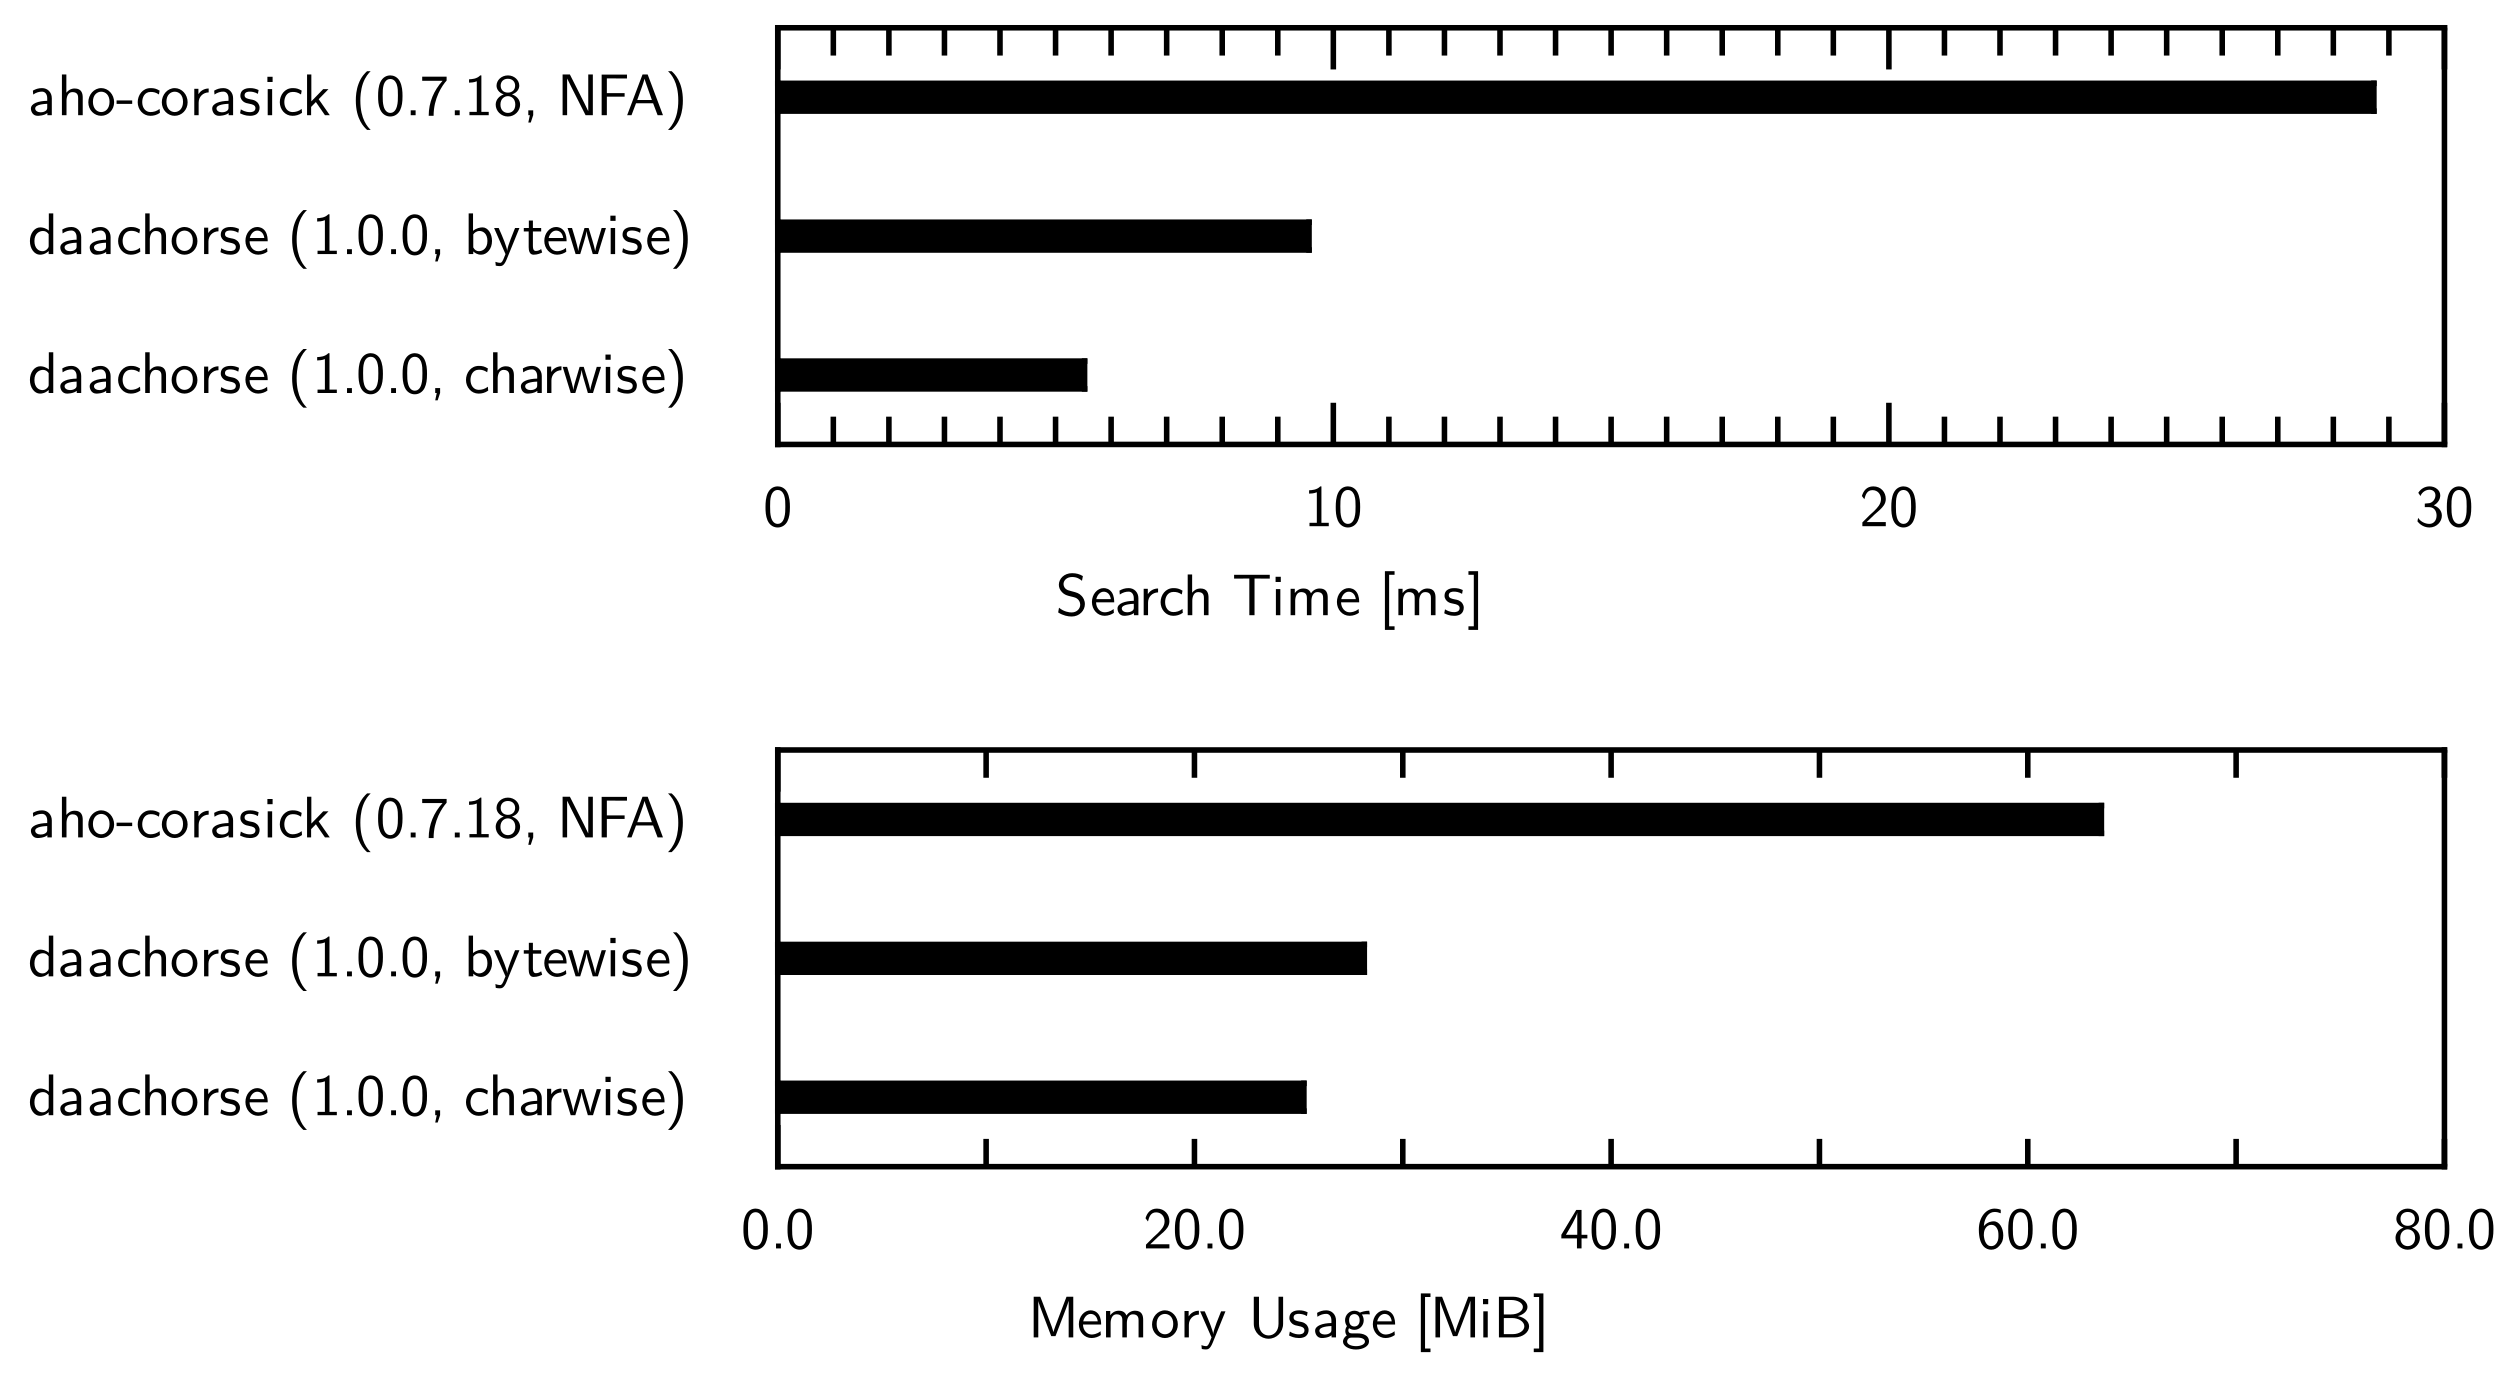 <?xml version="1.0" encoding="UTF-8"?>
<svg xmlns="http://www.w3.org/2000/svg" xmlns:xlink="http://www.w3.org/1999/xlink" width="510.236pt" height="283.465pt" viewBox="0 0 510.236 283.465" version="1.1">
<defs>
<g>
<symbol overflow="visible" id="glyph0-0">
<path style="stroke:none;" d=""/>
</symbol>
<symbol overflow="visible" id="glyph0-1">
<path style="stroke:none;" d="M 5.484 -3.906 C 5.484 -4.859 5.422 -5.969 4.922 -6.938 C 4.438 -7.844 3.609 -8.125 3 -8.125 C 2.281 -8.125 1.453 -7.797 0.953 -6.734 C 0.562 -5.859 0.5 -4.859 0.5 -3.906 C 0.5 -2.953 0.547 -2.078 0.906 -1.203 C 1.391 -0.062 2.297 0.266 2.984 0.266 C 3.859 0.266 4.609 -0.234 5 -1.047 C 5.359 -1.828 5.484 -2.625 5.484 -3.906 Z M 4.547 -4.047 C 4.547 -3.266 4.547 -2.5 4.328 -1.75 C 4.016 -0.656 3.375 -0.469 3 -0.469 C 2.375 -0.469 1.875 -0.922 1.641 -1.781 C 1.453 -2.469 1.438 -3.109 1.438 -4.047 C 1.438 -4.812 1.438 -5.531 1.641 -6.188 C 1.719 -6.406 2.016 -7.391 2.984 -7.391 C 3.922 -7.391 4.234 -6.484 4.312 -6.266 C 4.547 -5.594 4.547 -4.797 4.547 -4.047 Z M 4.547 -4.047 "/>
</symbol>
<symbol overflow="visible" id="glyph0-2">
<path style="stroke:none;" d="M 5.078 0 L 5.078 -0.688 L 3.578 -0.688 L 3.578 -8.125 L 3.344 -8.125 C 2.641 -7.391 1.641 -7.359 1.062 -7.328 L 1.062 -6.641 C 1.469 -6.656 2.031 -6.672 2.641 -6.922 L 2.641 -0.688 L 1.141 -0.688 L 1.141 0 Z M 5.078 0 "/>
</symbol>
<symbol overflow="visible" id="glyph0-3">
<path style="stroke:none;" d="M 5.375 0 L 5.375 -0.844 L 3.203 -0.844 C 3.062 -0.844 2.906 -0.844 2.766 -0.844 L 1.469 -0.844 C 1.844 -1.172 2.75 -2.078 3.125 -2.422 C 3.359 -2.641 3.969 -3.141 4.188 -3.359 C 4.734 -3.891 5.375 -4.531 5.375 -5.547 C 5.375 -6.922 4.406 -8.125 2.828 -8.125 C 1.469 -8.125 0.797 -7.188 0.5 -6.156 C 0.641 -5.953 0.703 -5.891 0.734 -5.844 C 0.75 -5.828 0.875 -5.672 1 -5.5 C 1.234 -6.422 1.562 -7.359 2.656 -7.359 C 3.781 -7.359 4.391 -6.453 4.391 -5.531 C 4.391 -4.5 3.719 -3.828 3.016 -3.109 L 2.078 -2.25 L 0.594 -0.766 L 0.594 0 Z M 5.375 0 "/>
</symbol>
<symbol overflow="visible" id="glyph0-4">
<path style="stroke:none;" d="M 5.484 -2.156 C 5.484 -3.25 4.641 -3.984 3.828 -4.25 C 4.734 -4.734 5.156 -5.547 5.156 -6.297 C 5.156 -7.328 4.156 -8.125 2.969 -8.125 C 2.047 -8.125 1.172 -7.641 0.672 -6.812 L 1.109 -6.156 C 1.453 -7 2.234 -7.438 2.953 -7.438 C 3.578 -7.438 4.172 -7.078 4.172 -6.297 C 4.172 -5.578 3.672 -4.859 2.953 -4.703 C 2.875 -4.688 2.859 -4.688 2 -4.609 L 2 -3.891 L 2.859 -3.891 C 4.141 -3.891 4.406 -2.766 4.406 -2.172 C 4.406 -1.234 3.859 -0.469 2.938 -0.469 C 2.109 -0.469 1.156 -0.891 0.641 -1.703 L 0.5 -0.984 C 1.375 0.141 2.484 0.266 2.953 0.266 C 4.422 0.266 5.484 -0.906 5.484 -2.156 Z M 5.484 -2.156 "/>
</symbol>
<symbol overflow="visible" id="glyph0-5">
<path style="stroke:none;" d="M 2.156 0 L 2.156 -1 L 1.156 -1 L 1.156 0 Z M 2.156 0 "/>
</symbol>
<symbol overflow="visible" id="glyph0-6">
<path style="stroke:none;" d="M 5.641 -2.047 L 5.641 -2.781 L 4.453 -2.781 L 4.453 -7.859 L 3.375 -7.859 L 0.328 -2.781 L 0.328 -2.047 L 3.516 -2.047 L 3.516 0 L 4.453 0 L 4.453 -2.047 Z M 3.578 -2.781 L 1.266 -2.781 C 1.891 -3.812 3.578 -6.656 3.578 -7.328 Z M 3.578 -2.781 "/>
</symbol>
<symbol overflow="visible" id="glyph0-7">
<path style="stroke:none;" d="M 5.484 -2.656 C 5.484 -4.188 4.688 -5.531 3.531 -5.531 C 3.156 -5.531 2.234 -5.438 1.516 -4.547 C 1.672 -6.469 2.609 -7.438 3.719 -7.438 C 4.172 -7.438 4.547 -7.344 4.969 -7.172 L 4.969 -7.891 C 4.359 -8.125 3.875 -8.125 3.703 -8.125 C 2.016 -8.125 0.5 -6.438 0.5 -3.859 C 0.5 -0.469 1.984 0.266 3.016 0.266 C 3.734 0.266 4.25 -0.016 4.703 -0.547 C 5.25 -1.156 5.484 -1.719 5.484 -2.656 Z M 4.5 -2.656 C 4.5 -2.25 4.5 -1.703 4.203 -1.203 C 4 -0.875 3.688 -0.469 3.016 -0.469 C 1.734 -0.469 1.562 -2.234 1.516 -2.625 C 1.516 -2.797 1.516 -2.812 1.531 -2.953 C 1.531 -3.844 2.078 -4.812 3.062 -4.812 C 3.641 -4.812 3.984 -4.5 4.219 -4.062 C 4.469 -3.625 4.5 -3.203 4.5 -2.656 Z M 4.5 -2.656 "/>
</symbol>
<symbol overflow="visible" id="glyph0-8">
<path style="stroke:none;" d="M 5.484 -2.156 C 5.484 -3.25 4.641 -3.984 3.828 -4.25 C 4.906 -4.609 5.312 -5.391 5.312 -6.031 C 5.312 -7.156 4.297 -8.125 3 -8.125 C 1.656 -8.125 0.672 -7.125 0.672 -6.031 C 0.672 -5.391 1.078 -4.609 2.141 -4.25 C 1.281 -3.953 0.5 -3.203 0.5 -2.156 C 0.5 -0.844 1.609 0.266 2.984 0.266 C 4.406 0.266 5.484 -0.891 5.484 -2.156 Z M 4.469 -6.031 C 4.469 -5.172 3.859 -4.609 3 -4.609 C 2.078 -4.609 1.516 -5.203 1.516 -6.031 C 1.516 -6.859 2.094 -7.438 2.984 -7.438 C 3.938 -7.438 4.469 -6.812 4.469 -6.031 Z M 4.5 -2.172 C 4.5 -1 3.766 -0.469 3 -0.469 C 2.172 -0.469 1.469 -1.047 1.469 -2.172 C 1.469 -3.422 2.344 -3.891 2.984 -3.891 C 3.672 -3.891 4.5 -3.406 4.5 -2.172 Z M 4.5 -2.172 "/>
</symbol>
<symbol overflow="visible" id="glyph0-9">
<path style="stroke:none;" d="M 4.906 0 L 4.906 -3.469 C 4.906 -4.688 4.031 -5.531 2.922 -5.531 C 2.141 -5.531 1.609 -5.328 1.047 -5.016 L 1.109 -4.219 C 1.734 -4.656 2.344 -4.812 2.922 -4.812 C 3.484 -4.812 3.969 -4.344 3.969 -3.453 L 3.969 -2.938 C 2.172 -2.906 0.641 -2.406 0.641 -1.359 C 0.641 -0.844 0.969 0.125 2.016 0.125 C 2.188 0.125 3.312 0.109 4 -0.438 L 4 0 Z M 3.969 -1.578 C 3.969 -1.359 3.969 -1.047 3.562 -0.828 C 3.219 -0.609 2.75 -0.594 2.625 -0.594 C 2.047 -0.594 1.516 -0.875 1.516 -1.375 C 1.516 -2.219 3.453 -2.297 3.969 -2.328 Z M 3.969 -1.578 "/>
</symbol>
<symbol overflow="visible" id="glyph0-10">
<path style="stroke:none;" d="M 5.219 0 L 5.219 -3.578 C 5.219 -4.359 5.031 -5.453 3.578 -5.453 C 2.828 -5.453 2.25 -5.078 1.875 -4.594 L 1.875 -8.312 L 0.969 -8.312 L 0.969 0 L 1.906 0 L 1.906 -2.938 C 1.906 -3.734 2.203 -4.719 3.109 -4.719 C 4.266 -4.719 4.281 -3.875 4.281 -3.484 L 4.281 0 Z M 5.219 0 "/>
</symbol>
<symbol overflow="visible" id="glyph0-11">
<path style="stroke:none;" d="M 5.625 -2.641 C 5.625 -4.25 4.422 -5.531 3 -5.531 C 1.516 -5.531 0.359 -4.203 0.359 -2.641 C 0.359 -1.047 1.578 0.125 2.984 0.125 C 4.422 0.125 5.625 -1.078 5.625 -2.641 Z M 4.688 -2.75 C 4.688 -1.344 3.875 -0.641 2.984 -0.641 C 2.156 -0.641 1.297 -1.312 1.297 -2.75 C 1.297 -4.203 2.203 -4.797 2.984 -4.797 C 3.828 -4.797 4.688 -4.172 4.688 -2.75 Z M 4.688 -2.75 "/>
</symbol>
<symbol overflow="visible" id="glyph0-12">
<path style="stroke:none;" d="M 3.312 -2.312 L 3.312 -3.016 L 0.125 -3.016 L 0.125 -2.312 Z M 3.312 -2.312 "/>
</symbol>
<symbol overflow="visible" id="glyph0-13">
<path style="stroke:none;" d="M 4.969 -0.484 L 4.906 -1.281 C 4.297 -0.797 3.641 -0.641 3.031 -0.641 C 2.031 -0.641 1.359 -1.5 1.359 -2.672 C 1.359 -3.609 1.812 -4.75 3.078 -4.75 C 3.703 -4.75 4.109 -4.656 4.766 -4.234 L 4.906 -5.016 C 4.203 -5.422 3.797 -5.531 3.062 -5.531 C 1.406 -5.531 0.438 -4.078 0.438 -2.656 C 0.438 -1.172 1.516 0.125 3.016 0.125 C 3.672 0.125 4.328 -0.031 4.969 -0.484 Z M 4.969 -0.484 "/>
</symbol>
<symbol overflow="visible" id="glyph0-14">
<path style="stroke:none;" d="M 3.922 -4.656 L 3.922 -5.453 C 2.859 -5.438 2.188 -4.859 1.828 -4.297 L 1.828 -5.391 L 0.984 -5.391 L 0.984 0 L 1.875 0 L 1.875 -2.562 C 1.875 -3.766 2.75 -4.625 3.922 -4.656 Z M 3.922 -4.656 "/>
</symbol>
<symbol overflow="visible" id="glyph0-15">
<path style="stroke:none;" d="M 4.312 -1.531 C 4.312 -2.188 3.875 -2.594 3.844 -2.641 C 3.375 -3.062 3.062 -3.125 2.453 -3.234 C 1.797 -3.375 1.25 -3.484 1.25 -4.078 C 1.25 -4.812 2.109 -4.812 2.266 -4.812 C 2.656 -4.812 3.281 -4.766 3.969 -4.359 L 4.109 -5.141 C 3.484 -5.422 3 -5.531 2.391 -5.531 C 2.078 -5.531 0.391 -5.531 0.391 -3.953 C 0.391 -3.375 0.75 -2.984 1.047 -2.75 C 1.422 -2.5 1.672 -2.438 2.344 -2.312 C 2.766 -2.234 3.469 -2.078 3.469 -1.453 C 3.469 -0.625 2.516 -0.625 2.344 -0.625 C 1.359 -0.625 0.688 -1.062 0.484 -1.203 L 0.328 -0.391 C 0.719 -0.203 1.375 0.125 2.344 0.125 C 2.562 0.125 3.219 0.125 3.734 -0.25 C 4.109 -0.547 4.312 -1.016 4.312 -1.531 Z M 4.312 -1.531 "/>
</symbol>
<symbol overflow="visible" id="glyph0-16">
<path style="stroke:none;" d="M 1.875 0 L 1.875 -5.328 L 0.969 -5.328 L 0.969 0 Z M 1.969 -6.781 L 1.969 -7.844 L 0.906 -7.844 L 0.906 -6.781 Z M 1.969 -6.781 "/>
</symbol>
<symbol overflow="visible" id="glyph0-17">
<path style="stroke:none;" d="M 5.641 0 L 3.375 -3.266 L 5.375 -5.328 L 4.297 -5.328 L 1.875 -2.828 L 1.875 -8.312 L 1 -8.312 L 1 0 L 1.828 0 L 1.828 -1.688 L 2.797 -2.688 L 4.656 0 Z M 5.641 0 "/>
</symbol>
<symbol overflow="visible" id="glyph0-18">
<path style="stroke:none;" d=""/>
</symbol>
<symbol overflow="visible" id="glyph0-19">
<path style="stroke:none;" d="M 3.984 3 C 3.406 2.422 1.875 0.875 1.875 -3 C 1.875 -3.672 1.922 -5.062 2.406 -6.484 C 2.906 -7.875 3.578 -8.594 3.984 -8.984 L 3.25 -8.984 C 2.859 -8.625 2.062 -7.891 1.516 -6.422 C 1.031 -5.141 0.953 -3.875 0.953 -3 C 0.953 0.875 2.672 2.469 3.25 3 Z M 3.984 3 "/>
</symbol>
<symbol overflow="visible" id="glyph0-20">
<path style="stroke:none;" d="M 5.484 -7.078 L 5.484 -7.859 L 0.5 -7.859 L 0.5 -7.016 L 2.781 -7.016 C 2.922 -7.016 3.062 -7.016 3.219 -7.016 L 4.656 -7.016 C 2.891 -5.062 1.828 -2.672 1.828 0.125 L 2.828 0.125 C 2.828 -3.469 4.547 -6.031 5.484 -7.078 Z M 5.484 -7.078 "/>
</symbol>
<symbol overflow="visible" id="glyph0-21">
<path style="stroke:none;" d="M 2.156 -0.016 L 2.156 -1 L 1.156 -1 L 1.156 0 L 1.469 0 L 1.156 1.5 L 1.656 1.5 Z M 2.156 -0.016 "/>
</symbol>
<symbol overflow="visible" id="glyph0-22">
<path style="stroke:none;" d="M 7.328 0 L 7.328 -8.312 L 6.391 -8.312 L 6.391 -0.844 L 6.375 -0.844 L 5.578 -2.5 L 2.641 -8.312 L 1.156 -8.312 L 1.156 0 L 2.078 0 L 2.078 -7.469 L 2.094 -7.469 L 2.906 -5.828 L 5.844 0 Z M 7.328 0 "/>
</symbol>
<symbol overflow="visible" id="glyph0-23">
<path style="stroke:none;" d="M 6.297 -7.5 L 6.297 -8.281 L 1.125 -8.281 L 1.125 0 L 2.188 0 L 2.188 -3.781 L 5.812 -3.781 L 5.812 -4.5 L 2.188 -4.5 L 2.188 -7.516 L 3.766 -7.516 C 3.906 -7.516 4.047 -7.5 4.188 -7.5 Z M 6.297 -7.5 "/>
</symbol>
<symbol overflow="visible" id="glyph0-24">
<path style="stroke:none;" d="M 7.641 0 L 4.516 -8.312 L 3.469 -8.312 L 0.328 0 L 1.219 0 L 2.141 -2.438 L 5.625 -2.438 L 6.547 0 Z M 5.375 -3.109 L 2.391 -3.109 C 3.016 -4.828 2.562 -3.578 3.172 -5.281 C 3.422 -5.984 3.797 -7.016 3.891 -7.453 C 3.922 -7.281 4 -6.984 4.281 -6.203 Z M 5.375 -3.109 "/>
</symbol>
<symbol overflow="visible" id="glyph0-25">
<path style="stroke:none;" d="M 3.703 -3 C 3.703 -6.859 1.984 -8.469 1.406 -8.984 L 0.672 -8.984 C 1.25 -8.406 2.766 -6.859 2.766 -3 C 2.766 -2.328 2.734 -0.922 2.234 0.484 C 1.75 1.875 1.062 2.594 0.672 3 L 1.406 3 C 1.781 2.641 2.594 1.906 3.141 0.438 C 3.625 -0.844 3.703 -2.125 3.703 -3 Z M 3.703 -3 "/>
</symbol>
<symbol overflow="visible" id="glyph0-26">
<path style="stroke:none;" d="M 5.203 0 L 5.203 -8.312 L 4.297 -8.312 L 4.297 -4.797 C 3.672 -5.328 3 -5.453 2.547 -5.453 C 1.359 -5.453 0.438 -4.203 0.438 -2.656 C 0.438 -1.094 1.359 0.125 2.5 0.125 C 2.891 0.125 3.594 0.031 4.266 -0.625 L 4.266 0 Z M 4.266 -1.672 C 4.266 -1.5 4.25 -1.281 3.875 -0.938 C 3.594 -0.688 3.297 -0.594 2.984 -0.594 C 2.234 -0.594 1.359 -1.156 1.359 -2.656 C 1.359 -4.234 2.391 -4.719 3.109 -4.719 C 3.641 -4.719 4 -4.453 4.266 -4.062 Z M 4.266 -1.672 "/>
</symbol>
<symbol overflow="visible" id="glyph0-27">
<path style="stroke:none;" d="M 4.969 -2.625 C 4.969 -3.031 4.953 -3.938 4.484 -4.656 C 3.984 -5.391 3.266 -5.531 2.828 -5.531 C 1.5 -5.531 0.422 -4.25 0.422 -2.703 C 0.422 -1.125 1.562 0.125 3.016 0.125 C 3.766 0.125 4.453 -0.156 4.906 -0.484 L 4.844 -1.266 C 4.094 -0.641 3.297 -0.594 3.016 -0.594 C 2.062 -0.594 1.297 -1.453 1.266 -2.625 Z M 4.281 -3.281 L 1.312 -3.281 C 1.516 -4.188 2.141 -4.797 2.828 -4.797 C 3.453 -4.797 4.125 -4.391 4.281 -3.281 Z M 4.281 -3.281 "/>
</symbol>
<symbol overflow="visible" id="glyph0-28">
<path style="stroke:none;" d="M 5.75 -2.672 C 5.75 -4.156 4.938 -5.453 3.812 -5.453 C 3.344 -5.453 2.594 -5.328 1.875 -4.75 L 1.875 -8.312 L 0.984 -8.312 L 0.984 0 L 1.922 0 L 1.922 -0.547 C 2.203 -0.281 2.719 0.125 3.516 0.125 C 4.719 0.125 5.75 -1.062 5.75 -2.672 Z M 4.812 -2.672 C 4.812 -1.109 3.812 -0.594 3.078 -0.594 C 2.609 -0.594 2.219 -0.812 1.922 -1.359 L 1.922 -4.016 C 2.109 -4.297 2.547 -4.719 3.203 -4.719 C 3.906 -4.719 4.812 -4.203 4.812 -2.672 Z M 4.812 -2.672 "/>
</symbol>
<symbol overflow="visible" id="glyph0-29">
<path style="stroke:none;" d="M 5.344 -5.328 L 4.453 -5.328 C 2.891 -1.516 2.859 -0.953 2.859 -0.688 L 2.844 -0.688 C 2.766 -1.484 1.812 -3.719 1.766 -3.828 L 1.109 -5.328 L 0.172 -5.328 L 2.5 0 L 2.062 1.078 C 1.75 1.781 1.547 1.781 1.375 1.781 C 1.188 1.781 0.797 1.719 0.438 1.578 L 0.516 2.359 C 0.781 2.422 1.109 2.453 1.375 2.453 C 1.797 2.453 2.234 2.312 2.734 1.094 Z M 5.344 -5.328 "/>
</symbol>
<symbol overflow="visible" id="glyph0-30">
<path style="stroke:none;" d="M 3.984 -0.328 L 3.781 -1.031 C 3.469 -0.781 3.094 -0.641 2.703 -0.641 C 2.266 -0.641 2.094 -1 2.094 -1.625 L 2.094 -4.625 L 3.781 -4.625 L 3.781 -5.328 L 2.094 -5.328 L 2.094 -6.844 L 1.266 -6.844 L 1.266 -5.328 L 0.234 -5.328 L 0.234 -4.625 L 1.234 -4.625 L 1.234 -1.422 C 1.234 -0.703 1.406 0.125 2.234 0.125 C 3.062 0.125 3.672 -0.172 3.984 -0.328 Z M 3.984 -0.328 "/>
</symbol>
<symbol overflow="visible" id="glyph0-31">
<path style="stroke:none;" d="M 8 -5.328 L 7.125 -5.328 L 6.359 -2.781 C 6.234 -2.344 5.875 -1.156 5.812 -0.641 L 5.797 -0.641 C 5.75 -1.016 5.453 -2.078 5.25 -2.766 L 4.469 -5.328 L 3.625 -5.328 L 2.953 -3.062 C 2.812 -2.656 2.406 -1.266 2.359 -0.656 L 2.344 -0.656 C 2.281 -1.234 1.891 -2.594 1.703 -3.25 L 1.078 -5.328 L 0.172 -5.328 L 1.812 0 L 2.75 0 L 3.5 -2.469 C 3.672 -3.016 4 -4.203 4.031 -4.656 L 4.047 -4.656 C 4.078 -4.312 4.281 -3.484 4.438 -2.969 L 5.312 0 L 6.359 0 Z M 8 -5.328 "/>
</symbol>
<symbol overflow="visible" id="glyph0-32">
<path style="stroke:none;" d="M 5.984 -2.266 C 5.984 -3.047 5.609 -3.625 5.344 -3.906 C 4.781 -4.5 4.391 -4.609 3.281 -4.891 C 2.594 -5.062 2.391 -5.109 2.031 -5.422 C 1.953 -5.484 1.625 -5.844 1.625 -6.359 C 1.625 -7.078 2.266 -7.797 3.375 -7.797 C 4.375 -7.797 4.953 -7.391 5.391 -7.016 L 5.578 -7.984 C 4.906 -8.375 4.25 -8.578 3.375 -8.578 C 1.719 -8.578 0.672 -7.406 0.672 -6.219 C 0.672 -5.703 0.844 -5.203 1.312 -4.703 C 1.828 -4.156 2.344 -4.016 3.062 -3.844 C 4.078 -3.594 4.188 -3.562 4.531 -3.266 C 4.766 -3.062 5.031 -2.656 5.031 -2.141 C 5.031 -1.359 4.375 -0.562 3.281 -0.562 C 2.797 -0.562 1.719 -0.688 0.703 -1.531 L 0.531 -0.562 C 1.578 0.094 2.547 0.266 3.297 0.266 C 4.875 0.266 5.984 -0.953 5.984 -2.266 Z M 5.984 -2.266 "/>
</symbol>
<symbol overflow="visible" id="glyph0-33">
<path style="stroke:none;" d="M 7.719 -7.469 L 7.719 -8.25 L 0.438 -8.25 L 0.438 -7.469 L 2.031 -7.469 C 2.188 -7.469 2.328 -7.484 2.469 -7.484 L 3.547 -7.484 L 3.547 0 L 4.609 0 L 4.609 -7.484 L 5.688 -7.484 C 5.828 -7.484 5.969 -7.469 6.109 -7.469 Z M 7.719 -7.469 "/>
</symbol>
<symbol overflow="visible" id="glyph0-34">
<path style="stroke:none;" d="M 8.547 0 L 8.547 -3.578 C 8.547 -4.375 8.359 -5.453 6.906 -5.453 C 6.188 -5.453 5.562 -5.125 5.125 -4.469 C 4.812 -5.375 3.969 -5.453 3.578 -5.453 C 2.719 -5.453 2.156 -4.969 1.828 -4.531 L 1.828 -5.391 L 0.969 -5.391 L 0.969 0 L 1.906 0 L 1.906 -2.938 C 1.906 -3.75 2.234 -4.719 3.109 -4.719 C 4.234 -4.719 4.297 -3.938 4.297 -3.484 L 4.297 0 L 5.219 0 L 5.219 -2.938 C 5.219 -3.75 5.547 -4.719 6.438 -4.719 C 7.547 -4.719 7.609 -3.938 7.609 -3.484 L 7.609 0 Z M 8.547 0 "/>
</symbol>
<symbol overflow="visible" id="glyph0-35">
<path style="stroke:none;" d="M 3.188 3 L 3.188 2.266 L 2.078 2.266 L 2.078 -8.25 L 3.188 -8.25 L 3.188 -8.984 L 1.219 -8.984 L 1.219 3 Z M 3.188 3 "/>
</symbol>
<symbol overflow="visible" id="glyph0-36">
<path style="stroke:none;" d="M 2.234 3 L 2.234 -8.984 L 0.266 -8.984 L 0.266 -8.25 L 1.359 -8.25 L 1.359 2.266 L 0.266 2.266 L 0.266 3 Z M 2.234 3 "/>
</symbol>
<symbol overflow="visible" id="glyph0-37">
<path style="stroke:none;" d="M 9.281 0 L 9.281 -8.312 L 7.906 -8.312 L 6.359 -4.25 C 5.938 -3.156 5.375 -1.672 5.234 -1.109 L 5.219 -1.109 C 5.172 -1.359 5.016 -1.812 4.844 -2.312 L 2.953 -7.281 L 2.547 -8.312 L 1.203 -8.312 L 1.203 0 L 2.141 0 L 2.141 -7.438 C 2.219 -7.047 2.703 -5.734 3.016 -4.922 L 4.781 -0.266 L 5.656 -0.266 L 7.25 -4.438 L 7.828 -5.953 C 7.953 -6.297 8.266 -7.172 8.328 -7.438 L 8.344 -7.438 L 8.344 0 Z M 9.281 0 "/>
</symbol>
<symbol overflow="visible" id="glyph0-38">
<path style="stroke:none;" d="M 7.109 -2.797 L 7.109 -8.312 L 6.172 -8.312 L 6.172 -2.781 C 6.172 -1.203 5.172 -0.406 4.156 -0.406 C 3.172 -0.406 2.188 -1.156 2.188 -2.781 L 2.188 -8.312 L 1.125 -8.312 L 1.125 -2.797 C 1.125 -1.047 2.531 0.266 4.141 0.266 C 5.75 0.266 7.109 -1.047 7.109 -2.797 Z M 7.109 -2.797 "/>
</symbol>
<symbol overflow="visible" id="glyph0-39">
<path style="stroke:none;" d="M 5.812 -4.703 L 5.688 -5.453 C 4.844 -5.453 4.141 -5.219 3.781 -5.062 C 3.531 -5.266 3.125 -5.453 2.656 -5.453 C 1.625 -5.453 0.75 -4.594 0.75 -3.5 C 0.75 -3.062 0.906 -2.625 1.141 -2.312 C 0.797 -1.828 0.797 -1.359 0.797 -1.297 C 0.797 -0.984 0.906 -0.641 1.109 -0.391 C 0.484 -0.016 0.328 0.547 0.328 0.844 C 0.328 1.75 1.516 2.469 2.984 2.469 C 4.453 2.469 5.641 1.766 5.641 0.844 C 5.641 -0.828 3.641 -0.828 3.172 -0.828 L 2.125 -0.828 C 1.969 -0.828 1.422 -0.828 1.422 -1.469 C 1.422 -1.594 1.469 -1.781 1.562 -1.891 C 1.812 -1.719 2.203 -1.547 2.656 -1.547 C 3.734 -1.547 4.562 -2.438 4.562 -3.5 C 4.562 -4.078 4.297 -4.516 4.172 -4.703 L 4.219 -4.688 C 4.484 -4.688 4.812 -4.734 5.109 -4.734 C 5.328 -4.734 5.812 -4.703 5.812 -4.703 Z M 3.734 -3.5 C 3.734 -2.562 3.156 -2.234 2.656 -2.234 C 2.203 -2.234 1.578 -2.5 1.578 -3.5 C 1.578 -4.5 2.203 -4.766 2.656 -4.766 C 3.156 -4.766 3.734 -4.438 3.734 -3.5 Z M 4.812 0.859 C 4.812 1.391 3.984 1.781 3 1.781 C 2.031 1.781 1.172 1.422 1.172 0.844 C 1.172 0.812 1.172 0.031 2.109 0.031 L 3.188 0.031 C 3.453 0.031 4.812 0.031 4.812 0.859 Z M 4.812 0.859 "/>
</symbol>
<symbol overflow="visible" id="glyph0-40">
<path style="stroke:none;" d="M 7.312 -2.25 C 7.312 -3.297 6.266 -4.141 5 -4.344 C 6.094 -4.625 6.984 -5.328 6.984 -6.234 C 6.984 -7.328 5.703 -8.312 4 -8.312 L 1.156 -8.312 L 1.156 0 L 4.328 0 C 6.047 0 7.312 -1.078 7.312 -2.25 Z M 6.047 -6.219 C 6.047 -5.5 5.203 -4.688 3.547 -4.688 L 2.156 -4.688 L 2.156 -7.641 L 3.672 -7.641 C 5 -7.641 6.047 -7.016 6.047 -6.219 Z M 6.344 -2.266 C 6.344 -1.359 5.281 -0.672 3.984 -0.672 L 2.156 -0.672 L 2.156 -3.953 L 3.891 -3.953 C 5.172 -3.953 6.344 -3.219 6.344 -2.266 Z M 6.344 -2.266 "/>
</symbol>
</g>
</defs>
<g id="surface46257">
<path style="fill:none;stroke-width:1.134;stroke-linecap:square;stroke-linejoin:miter;stroke:rgb(0%,0%,0%);stroke-opacity:1;stroke-miterlimit:10;" d="M 158.738 90.707 L 498.898 90.707 "/>
<path style="fill:none;stroke-width:1.134;stroke-linecap:butt;stroke-linejoin:miter;stroke:rgb(0%,0%,0%);stroke-opacity:1;stroke-miterlimit:10;" d="M 158.738 90.707 L 158.738 82.203 "/>
<path style="fill:none;stroke-width:1.134;stroke-linecap:butt;stroke-linejoin:miter;stroke:rgb(0%,0%,0%);stroke-opacity:1;stroke-miterlimit:10;" d="M 170.078 90.707 L 170.078 85.039 "/>
<path style="fill:none;stroke-width:1.134;stroke-linecap:butt;stroke-linejoin:miter;stroke:rgb(0%,0%,0%);stroke-opacity:1;stroke-miterlimit:10;" d="M 181.418 90.707 L 181.418 85.039 "/>
<path style="fill:none;stroke-width:1.134;stroke-linecap:butt;stroke-linejoin:miter;stroke:rgb(0%,0%,0%);stroke-opacity:1;stroke-miterlimit:10;" d="M 192.758 90.707 L 192.758 85.039 "/>
<path style="fill:none;stroke-width:1.134;stroke-linecap:butt;stroke-linejoin:miter;stroke:rgb(0%,0%,0%);stroke-opacity:1;stroke-miterlimit:10;" d="M 204.094 90.707 L 204.094 85.039 "/>
<path style="fill:none;stroke-width:1.134;stroke-linecap:butt;stroke-linejoin:miter;stroke:rgb(0%,0%,0%);stroke-opacity:1;stroke-miterlimit:10;" d="M 215.434 90.707 L 215.434 85.039 "/>
<path style="fill:none;stroke-width:1.134;stroke-linecap:butt;stroke-linejoin:miter;stroke:rgb(0%,0%,0%);stroke-opacity:1;stroke-miterlimit:10;" d="M 226.773 90.707 L 226.773 85.039 "/>
<path style="fill:none;stroke-width:1.134;stroke-linecap:butt;stroke-linejoin:miter;stroke:rgb(0%,0%,0%);stroke-opacity:1;stroke-miterlimit:10;" d="M 238.109 90.707 L 238.109 85.039 "/>
<path style="fill:none;stroke-width:1.134;stroke-linecap:butt;stroke-linejoin:miter;stroke:rgb(0%,0%,0%);stroke-opacity:1;stroke-miterlimit:10;" d="M 249.449 90.707 L 249.449 85.039 "/>
<path style="fill:none;stroke-width:1.134;stroke-linecap:butt;stroke-linejoin:miter;stroke:rgb(0%,0%,0%);stroke-opacity:1;stroke-miterlimit:10;" d="M 260.789 90.707 L 260.789 85.039 "/>
<path style="fill:none;stroke-width:1.134;stroke-linecap:butt;stroke-linejoin:miter;stroke:rgb(0%,0%,0%);stroke-opacity:1;stroke-miterlimit:10;" d="M 272.125 90.707 L 272.125 82.203 "/>
<path style="fill:none;stroke-width:1.134;stroke-linecap:butt;stroke-linejoin:miter;stroke:rgb(0%,0%,0%);stroke-opacity:1;stroke-miterlimit:10;" d="M 283.465 90.707 L 283.465 85.039 "/>
<path style="fill:none;stroke-width:1.134;stroke-linecap:butt;stroke-linejoin:miter;stroke:rgb(0%,0%,0%);stroke-opacity:1;stroke-miterlimit:10;" d="M 294.805 90.707 L 294.805 85.039 "/>
<path style="fill:none;stroke-width:1.134;stroke-linecap:butt;stroke-linejoin:miter;stroke:rgb(0%,0%,0%);stroke-opacity:1;stroke-miterlimit:10;" d="M 306.141 90.707 L 306.141 85.039 "/>
<path style="fill:none;stroke-width:1.134;stroke-linecap:butt;stroke-linejoin:miter;stroke:rgb(0%,0%,0%);stroke-opacity:1;stroke-miterlimit:10;" d="M 317.48 90.707 L 317.48 85.039 "/>
<path style="fill:none;stroke-width:1.134;stroke-linecap:butt;stroke-linejoin:miter;stroke:rgb(0%,0%,0%);stroke-opacity:1;stroke-miterlimit:10;" d="M 328.82 90.707 L 328.82 85.039 "/>
<path style="fill:none;stroke-width:1.134;stroke-linecap:butt;stroke-linejoin:miter;stroke:rgb(0%,0%,0%);stroke-opacity:1;stroke-miterlimit:10;" d="M 340.156 90.707 L 340.156 85.039 "/>
<path style="fill:none;stroke-width:1.134;stroke-linecap:butt;stroke-linejoin:miter;stroke:rgb(0%,0%,0%);stroke-opacity:1;stroke-miterlimit:10;" d="M 351.496 90.707 L 351.496 85.039 "/>
<path style="fill:none;stroke-width:1.134;stroke-linecap:butt;stroke-linejoin:miter;stroke:rgb(0%,0%,0%);stroke-opacity:1;stroke-miterlimit:10;" d="M 362.836 90.707 L 362.836 85.039 "/>
<path style="fill:none;stroke-width:1.134;stroke-linecap:butt;stroke-linejoin:miter;stroke:rgb(0%,0%,0%);stroke-opacity:1;stroke-miterlimit:10;" d="M 374.172 90.707 L 374.172 85.039 "/>
<path style="fill:none;stroke-width:1.134;stroke-linecap:butt;stroke-linejoin:miter;stroke:rgb(0%,0%,0%);stroke-opacity:1;stroke-miterlimit:10;" d="M 385.512 90.707 L 385.512 82.203 "/>
<path style="fill:none;stroke-width:1.134;stroke-linecap:butt;stroke-linejoin:miter;stroke:rgb(0%,0%,0%);stroke-opacity:1;stroke-miterlimit:10;" d="M 396.852 90.707 L 396.852 85.039 "/>
<path style="fill:none;stroke-width:1.134;stroke-linecap:butt;stroke-linejoin:miter;stroke:rgb(0%,0%,0%);stroke-opacity:1;stroke-miterlimit:10;" d="M 408.188 90.707 L 408.188 85.039 "/>
<path style="fill:none;stroke-width:1.134;stroke-linecap:butt;stroke-linejoin:miter;stroke:rgb(0%,0%,0%);stroke-opacity:1;stroke-miterlimit:10;" d="M 419.527 90.707 L 419.527 85.039 "/>
<path style="fill:none;stroke-width:1.134;stroke-linecap:butt;stroke-linejoin:miter;stroke:rgb(0%,0%,0%);stroke-opacity:1;stroke-miterlimit:10;" d="M 430.867 90.707 L 430.867 85.039 "/>
<path style="fill:none;stroke-width:1.134;stroke-linecap:butt;stroke-linejoin:miter;stroke:rgb(0%,0%,0%);stroke-opacity:1;stroke-miterlimit:10;" d="M 442.203 90.707 L 442.203 85.039 "/>
<path style="fill:none;stroke-width:1.134;stroke-linecap:butt;stroke-linejoin:miter;stroke:rgb(0%,0%,0%);stroke-opacity:1;stroke-miterlimit:10;" d="M 453.543 90.707 L 453.543 85.039 "/>
<path style="fill:none;stroke-width:1.134;stroke-linecap:butt;stroke-linejoin:miter;stroke:rgb(0%,0%,0%);stroke-opacity:1;stroke-miterlimit:10;" d="M 464.883 90.707 L 464.883 85.039 "/>
<path style="fill:none;stroke-width:1.134;stroke-linecap:butt;stroke-linejoin:miter;stroke:rgb(0%,0%,0%);stroke-opacity:1;stroke-miterlimit:10;" d="M 476.219 90.707 L 476.219 85.039 "/>
<path style="fill:none;stroke-width:1.134;stroke-linecap:butt;stroke-linejoin:miter;stroke:rgb(0%,0%,0%);stroke-opacity:1;stroke-miterlimit:10;" d="M 487.559 90.707 L 487.559 85.039 "/>
<path style="fill:none;stroke-width:1.134;stroke-linecap:butt;stroke-linejoin:miter;stroke:rgb(0%,0%,0%);stroke-opacity:1;stroke-miterlimit:10;" d="M 498.898 90.707 L 498.898 82.203 "/>
<g style="fill:rgb(0%,0%,0%);fill-opacity:1;">
  <use xlink:href="#glyph0-1" x="155.734" y="107.392"/>
</g>
<g style="fill:rgb(0%,0%,0%);fill-opacity:1;">
  <use xlink:href="#glyph0-2" x="266.117" y="107.392"/>
  <use xlink:href="#glyph0-1" x="272.117" y="107.392"/>
</g>
<g style="fill:rgb(0%,0%,0%);fill-opacity:1;">
  <use xlink:href="#glyph0-3" x="379.504" y="107.392"/>
  <use xlink:href="#glyph0-1" x="385.504" y="107.392"/>
</g>
<g style="fill:rgb(0%,0%,0%);fill-opacity:1;">
  <use xlink:href="#glyph0-4" x="492.887" y="107.392"/>
  <use xlink:href="#glyph0-1" x="498.887" y="107.392"/>
</g>
<path style="fill:none;stroke-width:1.134;stroke-linecap:square;stroke-linejoin:miter;stroke:rgb(0%,0%,0%);stroke-opacity:1;stroke-miterlimit:10;" d="M 158.738 90.707 L 158.738 5.668 "/>
<path style="fill:none;stroke-width:1.134;stroke-linecap:square;stroke-linejoin:miter;stroke:rgb(0%,0%,0%);stroke-opacity:1;stroke-miterlimit:10;" d="M 158.738 5.668 L 498.898 5.668 "/>
<path style="fill:none;stroke-width:1.134;stroke-linecap:butt;stroke-linejoin:miter;stroke:rgb(0%,0%,0%);stroke-opacity:1;stroke-miterlimit:10;" d="M 158.738 5.668 L 158.738 14.172 "/>
<path style="fill:none;stroke-width:1.134;stroke-linecap:butt;stroke-linejoin:miter;stroke:rgb(0%,0%,0%);stroke-opacity:1;stroke-miterlimit:10;" d="M 170.078 5.668 L 170.078 11.34 "/>
<path style="fill:none;stroke-width:1.134;stroke-linecap:butt;stroke-linejoin:miter;stroke:rgb(0%,0%,0%);stroke-opacity:1;stroke-miterlimit:10;" d="M 181.418 5.668 L 181.418 11.34 "/>
<path style="fill:none;stroke-width:1.134;stroke-linecap:butt;stroke-linejoin:miter;stroke:rgb(0%,0%,0%);stroke-opacity:1;stroke-miterlimit:10;" d="M 192.758 5.668 L 192.758 11.34 "/>
<path style="fill:none;stroke-width:1.134;stroke-linecap:butt;stroke-linejoin:miter;stroke:rgb(0%,0%,0%);stroke-opacity:1;stroke-miterlimit:10;" d="M 204.094 5.668 L 204.094 11.34 "/>
<path style="fill:none;stroke-width:1.134;stroke-linecap:butt;stroke-linejoin:miter;stroke:rgb(0%,0%,0%);stroke-opacity:1;stroke-miterlimit:10;" d="M 215.434 5.668 L 215.434 11.34 "/>
<path style="fill:none;stroke-width:1.134;stroke-linecap:butt;stroke-linejoin:miter;stroke:rgb(0%,0%,0%);stroke-opacity:1;stroke-miterlimit:10;" d="M 226.773 5.668 L 226.773 11.34 "/>
<path style="fill:none;stroke-width:1.134;stroke-linecap:butt;stroke-linejoin:miter;stroke:rgb(0%,0%,0%);stroke-opacity:1;stroke-miterlimit:10;" d="M 238.109 5.668 L 238.109 11.34 "/>
<path style="fill:none;stroke-width:1.134;stroke-linecap:butt;stroke-linejoin:miter;stroke:rgb(0%,0%,0%);stroke-opacity:1;stroke-miterlimit:10;" d="M 249.449 5.668 L 249.449 11.34 "/>
<path style="fill:none;stroke-width:1.134;stroke-linecap:butt;stroke-linejoin:miter;stroke:rgb(0%,0%,0%);stroke-opacity:1;stroke-miterlimit:10;" d="M 260.789 5.668 L 260.789 11.34 "/>
<path style="fill:none;stroke-width:1.134;stroke-linecap:butt;stroke-linejoin:miter;stroke:rgb(0%,0%,0%);stroke-opacity:1;stroke-miterlimit:10;" d="M 272.125 5.668 L 272.125 14.172 "/>
<path style="fill:none;stroke-width:1.134;stroke-linecap:butt;stroke-linejoin:miter;stroke:rgb(0%,0%,0%);stroke-opacity:1;stroke-miterlimit:10;" d="M 283.465 5.668 L 283.465 11.34 "/>
<path style="fill:none;stroke-width:1.134;stroke-linecap:butt;stroke-linejoin:miter;stroke:rgb(0%,0%,0%);stroke-opacity:1;stroke-miterlimit:10;" d="M 294.805 5.668 L 294.805 11.34 "/>
<path style="fill:none;stroke-width:1.134;stroke-linecap:butt;stroke-linejoin:miter;stroke:rgb(0%,0%,0%);stroke-opacity:1;stroke-miterlimit:10;" d="M 306.141 5.668 L 306.141 11.34 "/>
<path style="fill:none;stroke-width:1.134;stroke-linecap:butt;stroke-linejoin:miter;stroke:rgb(0%,0%,0%);stroke-opacity:1;stroke-miterlimit:10;" d="M 317.48 5.668 L 317.48 11.34 "/>
<path style="fill:none;stroke-width:1.134;stroke-linecap:butt;stroke-linejoin:miter;stroke:rgb(0%,0%,0%);stroke-opacity:1;stroke-miterlimit:10;" d="M 328.82 5.668 L 328.82 11.34 "/>
<path style="fill:none;stroke-width:1.134;stroke-linecap:butt;stroke-linejoin:miter;stroke:rgb(0%,0%,0%);stroke-opacity:1;stroke-miterlimit:10;" d="M 340.156 5.668 L 340.156 11.34 "/>
<path style="fill:none;stroke-width:1.134;stroke-linecap:butt;stroke-linejoin:miter;stroke:rgb(0%,0%,0%);stroke-opacity:1;stroke-miterlimit:10;" d="M 351.496 5.668 L 351.496 11.34 "/>
<path style="fill:none;stroke-width:1.134;stroke-linecap:butt;stroke-linejoin:miter;stroke:rgb(0%,0%,0%);stroke-opacity:1;stroke-miterlimit:10;" d="M 362.836 5.668 L 362.836 11.34 "/>
<path style="fill:none;stroke-width:1.134;stroke-linecap:butt;stroke-linejoin:miter;stroke:rgb(0%,0%,0%);stroke-opacity:1;stroke-miterlimit:10;" d="M 374.172 5.668 L 374.172 11.34 "/>
<path style="fill:none;stroke-width:1.134;stroke-linecap:butt;stroke-linejoin:miter;stroke:rgb(0%,0%,0%);stroke-opacity:1;stroke-miterlimit:10;" d="M 385.512 5.668 L 385.512 14.172 "/>
<path style="fill:none;stroke-width:1.134;stroke-linecap:butt;stroke-linejoin:miter;stroke:rgb(0%,0%,0%);stroke-opacity:1;stroke-miterlimit:10;" d="M 396.852 5.668 L 396.852 11.34 "/>
<path style="fill:none;stroke-width:1.134;stroke-linecap:butt;stroke-linejoin:miter;stroke:rgb(0%,0%,0%);stroke-opacity:1;stroke-miterlimit:10;" d="M 408.188 5.668 L 408.188 11.34 "/>
<path style="fill:none;stroke-width:1.134;stroke-linecap:butt;stroke-linejoin:miter;stroke:rgb(0%,0%,0%);stroke-opacity:1;stroke-miterlimit:10;" d="M 419.527 5.668 L 419.527 11.34 "/>
<path style="fill:none;stroke-width:1.134;stroke-linecap:butt;stroke-linejoin:miter;stroke:rgb(0%,0%,0%);stroke-opacity:1;stroke-miterlimit:10;" d="M 430.867 5.668 L 430.867 11.34 "/>
<path style="fill:none;stroke-width:1.134;stroke-linecap:butt;stroke-linejoin:miter;stroke:rgb(0%,0%,0%);stroke-opacity:1;stroke-miterlimit:10;" d="M 442.203 5.668 L 442.203 11.34 "/>
<path style="fill:none;stroke-width:1.134;stroke-linecap:butt;stroke-linejoin:miter;stroke:rgb(0%,0%,0%);stroke-opacity:1;stroke-miterlimit:10;" d="M 453.543 5.668 L 453.543 11.34 "/>
<path style="fill:none;stroke-width:1.134;stroke-linecap:butt;stroke-linejoin:miter;stroke:rgb(0%,0%,0%);stroke-opacity:1;stroke-miterlimit:10;" d="M 464.883 5.668 L 464.883 11.34 "/>
<path style="fill:none;stroke-width:1.134;stroke-linecap:butt;stroke-linejoin:miter;stroke:rgb(0%,0%,0%);stroke-opacity:1;stroke-miterlimit:10;" d="M 476.219 5.668 L 476.219 11.34 "/>
<path style="fill:none;stroke-width:1.134;stroke-linecap:butt;stroke-linejoin:miter;stroke:rgb(0%,0%,0%);stroke-opacity:1;stroke-miterlimit:10;" d="M 487.559 5.668 L 487.559 11.34 "/>
<path style="fill:none;stroke-width:1.134;stroke-linecap:butt;stroke-linejoin:miter;stroke:rgb(0%,0%,0%);stroke-opacity:1;stroke-miterlimit:10;" d="M 498.898 5.668 L 498.898 14.172 "/>
<path style="fill:none;stroke-width:1.134;stroke-linecap:square;stroke-linejoin:miter;stroke:rgb(0%,0%,0%);stroke-opacity:1;stroke-miterlimit:10;" d="M 498.898 90.707 L 498.898 5.668 "/>
<path style="fill:none;stroke-width:1.134;stroke-linecap:square;stroke-linejoin:miter;stroke:rgb(0%,0%,0%);stroke-opacity:1;stroke-miterlimit:10;" d="M 158.738 238.109 L 498.898 238.109 "/>
<path style="fill:none;stroke-width:1.134;stroke-linecap:butt;stroke-linejoin:miter;stroke:rgb(0%,0%,0%);stroke-opacity:1;stroke-miterlimit:10;" d="M 158.738 238.109 L 158.738 229.605 "/>
<path style="fill:none;stroke-width:1.134;stroke-linecap:butt;stroke-linejoin:miter;stroke:rgb(0%,0%,0%);stroke-opacity:1;stroke-miterlimit:10;" d="M 201.262 238.109 L 201.262 232.441 "/>
<path style="fill:none;stroke-width:1.134;stroke-linecap:butt;stroke-linejoin:miter;stroke:rgb(0%,0%,0%);stroke-opacity:1;stroke-miterlimit:10;" d="M 243.781 238.109 L 243.781 232.441 "/>
<path style="fill:none;stroke-width:1.134;stroke-linecap:butt;stroke-linejoin:miter;stroke:rgb(0%,0%,0%);stroke-opacity:1;stroke-miterlimit:10;" d="M 286.301 238.109 L 286.301 232.441 "/>
<path style="fill:none;stroke-width:1.134;stroke-linecap:butt;stroke-linejoin:miter;stroke:rgb(0%,0%,0%);stroke-opacity:1;stroke-miterlimit:10;" d="M 328.82 238.109 L 328.82 232.441 "/>
<path style="fill:none;stroke-width:1.134;stroke-linecap:butt;stroke-linejoin:miter;stroke:rgb(0%,0%,0%);stroke-opacity:1;stroke-miterlimit:10;" d="M 371.34 238.109 L 371.34 232.441 "/>
<path style="fill:none;stroke-width:1.134;stroke-linecap:butt;stroke-linejoin:miter;stroke:rgb(0%,0%,0%);stroke-opacity:1;stroke-miterlimit:10;" d="M 413.859 238.109 L 413.859 232.441 "/>
<path style="fill:none;stroke-width:1.134;stroke-linecap:butt;stroke-linejoin:miter;stroke:rgb(0%,0%,0%);stroke-opacity:1;stroke-miterlimit:10;" d="M 456.379 238.109 L 456.379 232.441 "/>
<path style="fill:none;stroke-width:1.134;stroke-linecap:butt;stroke-linejoin:miter;stroke:rgb(0%,0%,0%);stroke-opacity:1;stroke-miterlimit:10;" d="M 498.898 238.109 L 498.898 232.441 "/>
<g style="fill:rgb(0%,0%,0%);fill-opacity:1;">
  <use xlink:href="#glyph0-1" x="151.227" y="254.794"/>
  <use xlink:href="#glyph0-5" x="157.227" y="254.794"/>
  <use xlink:href="#glyph0-1" x="160.227" y="254.794"/>
</g>
<g style="fill:rgb(0%,0%,0%);fill-opacity:1;">
  <use xlink:href="#glyph0-3" x="233.293" y="254.794"/>
  <use xlink:href="#glyph0-1" x="239.293" y="254.794"/>
  <use xlink:href="#glyph0-5" x="245.293" y="254.794"/>
  <use xlink:href="#glyph0-1" x="248.293" y="254.794"/>
</g>
<g style="fill:rgb(0%,0%,0%);fill-opacity:1;">
  <use xlink:href="#glyph0-6" x="318.332" y="254.794"/>
  <use xlink:href="#glyph0-1" x="324.332" y="254.794"/>
  <use xlink:href="#glyph0-5" x="330.332" y="254.794"/>
  <use xlink:href="#glyph0-1" x="333.332" y="254.794"/>
</g>
<g style="fill:rgb(0%,0%,0%);fill-opacity:1;">
  <use xlink:href="#glyph0-7" x="403.371" y="254.794"/>
  <use xlink:href="#glyph0-1" x="409.371" y="254.794"/>
  <use xlink:href="#glyph0-5" x="415.371" y="254.794"/>
  <use xlink:href="#glyph0-1" x="418.371" y="254.794"/>
</g>
<g style="fill:rgb(0%,0%,0%);fill-opacity:1;">
  <use xlink:href="#glyph0-8" x="488.41" y="254.794"/>
  <use xlink:href="#glyph0-1" x="494.41" y="254.794"/>
  <use xlink:href="#glyph0-5" x="500.41" y="254.794"/>
  <use xlink:href="#glyph0-1" x="503.41" y="254.794"/>
</g>
<path style="fill:none;stroke-width:1.134;stroke-linecap:square;stroke-linejoin:miter;stroke:rgb(0%,0%,0%);stroke-opacity:1;stroke-miterlimit:10;" d="M 158.738 238.109 L 158.738 153.07 "/>
<path style="fill:none;stroke-width:1.134;stroke-linecap:square;stroke-linejoin:miter;stroke:rgb(0%,0%,0%);stroke-opacity:1;stroke-miterlimit:10;" d="M 158.738 153.07 L 498.898 153.07 "/>
<path style="fill:none;stroke-width:1.134;stroke-linecap:butt;stroke-linejoin:miter;stroke:rgb(0%,0%,0%);stroke-opacity:1;stroke-miterlimit:10;" d="M 158.738 153.07 L 158.738 161.574 "/>
<path style="fill:none;stroke-width:1.134;stroke-linecap:butt;stroke-linejoin:miter;stroke:rgb(0%,0%,0%);stroke-opacity:1;stroke-miterlimit:10;" d="M 201.262 153.07 L 201.262 158.738 "/>
<path style="fill:none;stroke-width:1.134;stroke-linecap:butt;stroke-linejoin:miter;stroke:rgb(0%,0%,0%);stroke-opacity:1;stroke-miterlimit:10;" d="M 243.781 153.07 L 243.781 158.738 "/>
<path style="fill:none;stroke-width:1.134;stroke-linecap:butt;stroke-linejoin:miter;stroke:rgb(0%,0%,0%);stroke-opacity:1;stroke-miterlimit:10;" d="M 286.301 153.07 L 286.301 158.738 "/>
<path style="fill:none;stroke-width:1.134;stroke-linecap:butt;stroke-linejoin:miter;stroke:rgb(0%,0%,0%);stroke-opacity:1;stroke-miterlimit:10;" d="M 328.82 153.07 L 328.82 158.738 "/>
<path style="fill:none;stroke-width:1.134;stroke-linecap:butt;stroke-linejoin:miter;stroke:rgb(0%,0%,0%);stroke-opacity:1;stroke-miterlimit:10;" d="M 371.34 153.07 L 371.34 158.738 "/>
<path style="fill:none;stroke-width:1.134;stroke-linecap:butt;stroke-linejoin:miter;stroke:rgb(0%,0%,0%);stroke-opacity:1;stroke-miterlimit:10;" d="M 413.859 153.07 L 413.859 158.738 "/>
<path style="fill:none;stroke-width:1.134;stroke-linecap:butt;stroke-linejoin:miter;stroke:rgb(0%,0%,0%);stroke-opacity:1;stroke-miterlimit:10;" d="M 456.379 153.07 L 456.379 158.738 "/>
<path style="fill:none;stroke-width:1.134;stroke-linecap:butt;stroke-linejoin:miter;stroke:rgb(0%,0%,0%);stroke-opacity:1;stroke-miterlimit:10;" d="M 498.898 153.07 L 498.898 158.738 "/>
<path style="fill:none;stroke-width:1.134;stroke-linecap:square;stroke-linejoin:miter;stroke:rgb(0%,0%,0%);stroke-opacity:1;stroke-miterlimit:10;" d="M 498.898 238.109 L 498.898 153.07 "/>
<path style=" stroke:none;fill-rule:evenodd;fill:rgb(0%,0%,0%);fill-opacity:1;" d="M 158.738 17.008 L 484.496 17.008 L 484.496 22.676 L 158.738 22.676 Z M 158.738 17.008 "/>
<path style="fill:none;stroke-width:1.134;stroke-linecap:square;stroke-linejoin:miter;stroke:rgb(0%,0%,0%);stroke-opacity:1;stroke-miterlimit:10;" d="M 158.738 17.008 L 484.496 17.008 "/>
<path style="fill:none;stroke-width:1.134;stroke-linecap:square;stroke-linejoin:miter;stroke:rgb(0%,0%,0%);stroke-opacity:1;stroke-miterlimit:10;" d="M 484.496 17.008 L 484.496 22.676 "/>
<path style="fill:none;stroke-width:1.134;stroke-linecap:square;stroke-linejoin:miter;stroke:rgb(0%,0%,0%);stroke-opacity:1;stroke-miterlimit:10;" d="M 484.496 22.676 L 158.738 22.676 "/>
<path style="fill:none;stroke-width:1.134;stroke-linecap:square;stroke-linejoin:miter;stroke:rgb(0%,0%,0%);stroke-opacity:1;stroke-miterlimit:10;" d="M 158.738 22.676 L 158.738 17.008 "/>
<path style=" stroke:none;fill-rule:evenodd;fill:rgb(0%,0%,0%);fill-opacity:1;" d="M 158.738 45.355 L 267.164 45.355 L 267.164 51.023 L 158.738 51.023 Z M 158.738 45.355 "/>
<path style="fill:none;stroke-width:1.134;stroke-linecap:square;stroke-linejoin:miter;stroke:rgb(0%,0%,0%);stroke-opacity:1;stroke-miterlimit:10;" d="M 158.738 45.355 L 267.164 45.355 "/>
<path style="fill:none;stroke-width:1.134;stroke-linecap:square;stroke-linejoin:miter;stroke:rgb(0%,0%,0%);stroke-opacity:1;stroke-miterlimit:10;" d="M 267.164 45.355 L 267.164 51.023 "/>
<path style="fill:none;stroke-width:1.134;stroke-linecap:square;stroke-linejoin:miter;stroke:rgb(0%,0%,0%);stroke-opacity:1;stroke-miterlimit:10;" d="M 267.164 51.023 L 158.738 51.023 "/>
<path style="fill:none;stroke-width:1.134;stroke-linecap:square;stroke-linejoin:miter;stroke:rgb(0%,0%,0%);stroke-opacity:1;stroke-miterlimit:10;" d="M 158.738 51.023 L 158.738 45.355 "/>
<path style=" stroke:none;fill-rule:evenodd;fill:rgb(0%,0%,0%);fill-opacity:1;" d="M 158.738 73.699 L 221.359 73.699 L 221.359 79.371 L 158.738 79.371 Z M 158.738 73.699 "/>
<path style="fill:none;stroke-width:1.134;stroke-linecap:square;stroke-linejoin:miter;stroke:rgb(0%,0%,0%);stroke-opacity:1;stroke-miterlimit:10;" d="M 158.738 73.699 L 221.359 73.699 "/>
<path style="fill:none;stroke-width:1.134;stroke-linecap:square;stroke-linejoin:miter;stroke:rgb(0%,0%,0%);stroke-opacity:1;stroke-miterlimit:10;" d="M 221.359 73.699 L 221.359 79.371 "/>
<path style="fill:none;stroke-width:1.134;stroke-linecap:square;stroke-linejoin:miter;stroke:rgb(0%,0%,0%);stroke-opacity:1;stroke-miterlimit:10;" d="M 221.359 79.371 L 158.738 79.371 "/>
<path style="fill:none;stroke-width:1.134;stroke-linecap:square;stroke-linejoin:miter;stroke:rgb(0%,0%,0%);stroke-opacity:1;stroke-miterlimit:10;" d="M 158.738 79.371 L 158.738 73.699 "/>
<path style=" stroke:none;fill-rule:evenodd;fill:rgb(0%,0%,0%);fill-opacity:1;" d="M 158.738 164.41 L 428.883 164.41 L 428.883 170.078 L 158.738 170.078 Z M 158.738 164.41 "/>
<path style="fill:none;stroke-width:1.134;stroke-linecap:square;stroke-linejoin:miter;stroke:rgb(0%,0%,0%);stroke-opacity:1;stroke-miterlimit:10;" d="M 158.738 164.41 L 428.883 164.41 "/>
<path style="fill:none;stroke-width:1.134;stroke-linecap:square;stroke-linejoin:miter;stroke:rgb(0%,0%,0%);stroke-opacity:1;stroke-miterlimit:10;" d="M 428.883 164.41 L 428.883 170.078 "/>
<path style="fill:none;stroke-width:1.134;stroke-linecap:square;stroke-linejoin:miter;stroke:rgb(0%,0%,0%);stroke-opacity:1;stroke-miterlimit:10;" d="M 428.883 170.078 L 158.738 170.078 "/>
<path style="fill:none;stroke-width:1.134;stroke-linecap:square;stroke-linejoin:miter;stroke:rgb(0%,0%,0%);stroke-opacity:1;stroke-miterlimit:10;" d="M 158.738 170.078 L 158.738 164.41 "/>
<path style=" stroke:none;fill-rule:evenodd;fill:rgb(0%,0%,0%);fill-opacity:1;" d="M 158.738 192.758 L 278.445 192.758 L 278.445 198.426 L 158.738 198.426 Z M 158.738 192.758 "/>
<path style="fill:none;stroke-width:1.134;stroke-linecap:square;stroke-linejoin:miter;stroke:rgb(0%,0%,0%);stroke-opacity:1;stroke-miterlimit:10;" d="M 158.738 192.758 L 278.445 192.758 "/>
<path style="fill:none;stroke-width:1.134;stroke-linecap:square;stroke-linejoin:miter;stroke:rgb(0%,0%,0%);stroke-opacity:1;stroke-miterlimit:10;" d="M 278.445 192.758 L 278.445 198.426 "/>
<path style="fill:none;stroke-width:1.134;stroke-linecap:square;stroke-linejoin:miter;stroke:rgb(0%,0%,0%);stroke-opacity:1;stroke-miterlimit:10;" d="M 278.445 198.426 L 158.738 198.426 "/>
<path style="fill:none;stroke-width:1.134;stroke-linecap:square;stroke-linejoin:miter;stroke:rgb(0%,0%,0%);stroke-opacity:1;stroke-miterlimit:10;" d="M 158.738 198.426 L 158.738 192.758 "/>
<path style=" stroke:none;fill-rule:evenodd;fill:rgb(0%,0%,0%);fill-opacity:1;" d="M 158.738 221.102 L 266.117 221.102 L 266.117 226.773 L 158.738 226.773 Z M 158.738 221.102 "/>
<path style="fill:none;stroke-width:1.134;stroke-linecap:square;stroke-linejoin:miter;stroke:rgb(0%,0%,0%);stroke-opacity:1;stroke-miterlimit:10;" d="M 158.738 221.102 L 266.117 221.102 "/>
<path style="fill:none;stroke-width:1.134;stroke-linecap:square;stroke-linejoin:miter;stroke:rgb(0%,0%,0%);stroke-opacity:1;stroke-miterlimit:10;" d="M 266.117 221.102 L 266.117 226.773 "/>
<path style="fill:none;stroke-width:1.134;stroke-linecap:square;stroke-linejoin:miter;stroke:rgb(0%,0%,0%);stroke-opacity:1;stroke-miterlimit:10;" d="M 266.117 226.773 L 158.738 226.773 "/>
<path style="fill:none;stroke-width:1.134;stroke-linecap:square;stroke-linejoin:miter;stroke:rgb(0%,0%,0%);stroke-opacity:1;stroke-miterlimit:10;" d="M 158.738 226.773 L 158.738 221.102 "/>
<g style="fill:rgb(0%,0%,0%);fill-opacity:1;">
  <use xlink:href="#glyph0-9" x="5.668" y="23.513"/>
  <use xlink:href="#glyph0-10" x="11.668" y="23.513"/>
  <use xlink:href="#glyph0-11" x="17.668" y="23.513"/>
  <use xlink:href="#glyph0-12" x="23.668" y="23.513"/>
  <use xlink:href="#glyph0-13" x="27.668" y="23.513"/>
  <use xlink:href="#glyph0-11" x="32.668" y="23.513"/>
  <use xlink:href="#glyph0-14" x="38.668" y="23.513"/>
  <use xlink:href="#glyph0-9" x="42.668" y="23.513"/>
  <use xlink:href="#glyph0-15" x="48.668" y="23.513"/>
  <use xlink:href="#glyph0-16" x="53.668" y="23.513"/>
  <use xlink:href="#glyph0-13" x="56.668" y="23.513"/>
  <use xlink:href="#glyph0-17" x="61.668" y="23.513"/>
  <use xlink:href="#glyph0-18" x="67.668" y="23.513"/>
  <use xlink:href="#glyph0-19" x="71.668" y="23.513"/>
  <use xlink:href="#glyph0-1" x="76.668" y="23.513"/>
  <use xlink:href="#glyph0-5" x="82.668" y="23.513"/>
  <use xlink:href="#glyph0-20" x="85.668" y="23.513"/>
  <use xlink:href="#glyph0-5" x="91.668" y="23.513"/>
  <use xlink:href="#glyph0-2" x="94.668" y="23.513"/>
  <use xlink:href="#glyph0-8" x="100.668" y="23.513"/>
  <use xlink:href="#glyph0-21" x="106.668" y="23.513"/>
  <use xlink:href="#glyph0-18" x="109.668" y="23.513"/>
  <use xlink:href="#glyph0-22" x="113.668" y="23.513"/>
  <use xlink:href="#glyph0-23" x="121.668" y="23.513"/>
  <use xlink:href="#glyph0-24" x="127.668" y="23.513"/>
  <use xlink:href="#glyph0-25" x="135.668" y="23.513"/>
</g>
<g style="fill:rgb(0%,0%,0%);fill-opacity:1;">
  <use xlink:href="#glyph0-26" x="5.668" y="51.86"/>
  <use xlink:href="#glyph0-9" x="11.668" y="51.86"/>
  <use xlink:href="#glyph0-9" x="17.668" y="51.86"/>
  <use xlink:href="#glyph0-13" x="23.668" y="51.86"/>
  <use xlink:href="#glyph0-10" x="28.668" y="51.86"/>
  <use xlink:href="#glyph0-11" x="34.668" y="51.86"/>
  <use xlink:href="#glyph0-14" x="40.668" y="51.86"/>
  <use xlink:href="#glyph0-15" x="44.668" y="51.86"/>
  <use xlink:href="#glyph0-27" x="49.668" y="51.86"/>
  <use xlink:href="#glyph0-18" x="54.668" y="51.86"/>
  <use xlink:href="#glyph0-19" x="58.668" y="51.86"/>
  <use xlink:href="#glyph0-2" x="63.668" y="51.86"/>
  <use xlink:href="#glyph0-5" x="69.668" y="51.86"/>
  <use xlink:href="#glyph0-1" x="72.668" y="51.86"/>
  <use xlink:href="#glyph0-5" x="78.668" y="51.86"/>
  <use xlink:href="#glyph0-1" x="81.668" y="51.86"/>
  <use xlink:href="#glyph0-21" x="87.668" y="51.86"/>
  <use xlink:href="#glyph0-18" x="90.668" y="51.86"/>
  <use xlink:href="#glyph0-28" x="94.668" y="51.86"/>
  <use xlink:href="#glyph0-29" x="100.668" y="51.86"/>
  <use xlink:href="#glyph0-30" x="106.668" y="51.86"/>
  <use xlink:href="#glyph0-27" x="110.668" y="51.86"/>
  <use xlink:href="#glyph0-31" x="115.668" y="51.86"/>
  <use xlink:href="#glyph0-16" x="123.668" y="51.86"/>
  <use xlink:href="#glyph0-15" x="126.668" y="51.86"/>
  <use xlink:href="#glyph0-27" x="131.668" y="51.86"/>
  <use xlink:href="#glyph0-25" x="136.668" y="51.86"/>
</g>
<g style="fill:rgb(0%,0%,0%);fill-opacity:1;">
  <use xlink:href="#glyph0-32" x="215.434" y="125.56"/>
  <use xlink:href="#glyph0-27" x="222.434" y="125.56"/>
  <use xlink:href="#glyph0-9" x="227.434" y="125.56"/>
  <use xlink:href="#glyph0-14" x="232.434" y="125.56"/>
  <use xlink:href="#glyph0-13" x="236.434" y="125.56"/>
  <use xlink:href="#glyph0-10" x="241.434" y="125.56"/>
  <use xlink:href="#glyph0-18" x="247.434" y="125.56"/>
  <use xlink:href="#glyph0-33" x="251.434" y="125.56"/>
  <use xlink:href="#glyph0-16" x="259.434" y="125.56"/>
  <use xlink:href="#glyph0-34" x="262.434" y="125.56"/>
  <use xlink:href="#glyph0-27" x="272.434" y="125.56"/>
  <use xlink:href="#glyph0-18" x="277.434" y="125.56"/>
  <use xlink:href="#glyph0-35" x="281.434" y="125.56"/>
  <use xlink:href="#glyph0-34" x="284.434" y="125.56"/>
  <use xlink:href="#glyph0-15" x="294.434" y="125.56"/>
  <use xlink:href="#glyph0-36" x="299.434" y="125.56"/>
</g>
<g style="fill:rgb(0%,0%,0%);fill-opacity:1;">
  <use xlink:href="#glyph0-37" x="209.766" y="272.962"/>
  <use xlink:href="#glyph0-27" x="219.766" y="272.962"/>
  <use xlink:href="#glyph0-34" x="224.766" y="272.962"/>
  <use xlink:href="#glyph0-11" x="234.766" y="272.962"/>
  <use xlink:href="#glyph0-14" x="240.766" y="272.962"/>
  <use xlink:href="#glyph0-29" x="244.766" y="272.962"/>
  <use xlink:href="#glyph0-18" x="250.766" y="272.962"/>
  <use xlink:href="#glyph0-38" x="254.766" y="272.962"/>
  <use xlink:href="#glyph0-15" x="262.766" y="272.962"/>
  <use xlink:href="#glyph0-9" x="267.766" y="272.962"/>
  <use xlink:href="#glyph0-39" x="273.766" y="272.962"/>
  <use xlink:href="#glyph0-27" x="279.766" y="272.962"/>
  <use xlink:href="#glyph0-18" x="284.766" y="272.962"/>
  <use xlink:href="#glyph0-35" x="288.766" y="272.962"/>
  <use xlink:href="#glyph0-37" x="291.766" y="272.962"/>
  <use xlink:href="#glyph0-16" x="301.766" y="272.962"/>
  <use xlink:href="#glyph0-40" x="304.766" y="272.962"/>
  <use xlink:href="#glyph0-36" x="312.766" y="272.962"/>
</g>
<g style="fill:rgb(0%,0%,0%);fill-opacity:1;">
  <use xlink:href="#glyph0-9" x="5.668" y="170.915"/>
  <use xlink:href="#glyph0-10" x="11.668" y="170.915"/>
  <use xlink:href="#glyph0-11" x="17.668" y="170.915"/>
  <use xlink:href="#glyph0-12" x="23.668" y="170.915"/>
  <use xlink:href="#glyph0-13" x="27.668" y="170.915"/>
  <use xlink:href="#glyph0-11" x="32.668" y="170.915"/>
  <use xlink:href="#glyph0-14" x="38.668" y="170.915"/>
  <use xlink:href="#glyph0-9" x="42.668" y="170.915"/>
  <use xlink:href="#glyph0-15" x="48.668" y="170.915"/>
  <use xlink:href="#glyph0-16" x="53.668" y="170.915"/>
  <use xlink:href="#glyph0-13" x="56.668" y="170.915"/>
  <use xlink:href="#glyph0-17" x="61.668" y="170.915"/>
  <use xlink:href="#glyph0-18" x="67.668" y="170.915"/>
  <use xlink:href="#glyph0-19" x="71.668" y="170.915"/>
  <use xlink:href="#glyph0-1" x="76.668" y="170.915"/>
  <use xlink:href="#glyph0-5" x="82.668" y="170.915"/>
  <use xlink:href="#glyph0-20" x="85.668" y="170.915"/>
  <use xlink:href="#glyph0-5" x="91.668" y="170.915"/>
  <use xlink:href="#glyph0-2" x="94.668" y="170.915"/>
  <use xlink:href="#glyph0-8" x="100.668" y="170.915"/>
  <use xlink:href="#glyph0-21" x="106.668" y="170.915"/>
  <use xlink:href="#glyph0-18" x="109.668" y="170.915"/>
  <use xlink:href="#glyph0-22" x="113.668" y="170.915"/>
  <use xlink:href="#glyph0-23" x="121.668" y="170.915"/>
  <use xlink:href="#glyph0-24" x="127.668" y="170.915"/>
  <use xlink:href="#glyph0-25" x="135.668" y="170.915"/>
</g>
<g style="fill:rgb(0%,0%,0%);fill-opacity:1;">
  <use xlink:href="#glyph0-26" x="5.668" y="199.263"/>
  <use xlink:href="#glyph0-9" x="11.668" y="199.263"/>
  <use xlink:href="#glyph0-9" x="17.668" y="199.263"/>
  <use xlink:href="#glyph0-13" x="23.668" y="199.263"/>
  <use xlink:href="#glyph0-10" x="28.668" y="199.263"/>
  <use xlink:href="#glyph0-11" x="34.668" y="199.263"/>
  <use xlink:href="#glyph0-14" x="40.668" y="199.263"/>
  <use xlink:href="#glyph0-15" x="44.668" y="199.263"/>
  <use xlink:href="#glyph0-27" x="49.668" y="199.263"/>
  <use xlink:href="#glyph0-18" x="54.668" y="199.263"/>
  <use xlink:href="#glyph0-19" x="58.668" y="199.263"/>
  <use xlink:href="#glyph0-2" x="63.668" y="199.263"/>
  <use xlink:href="#glyph0-5" x="69.668" y="199.263"/>
  <use xlink:href="#glyph0-1" x="72.668" y="199.263"/>
  <use xlink:href="#glyph0-5" x="78.668" y="199.263"/>
  <use xlink:href="#glyph0-1" x="81.668" y="199.263"/>
  <use xlink:href="#glyph0-21" x="87.668" y="199.263"/>
  <use xlink:href="#glyph0-18" x="90.668" y="199.263"/>
  <use xlink:href="#glyph0-28" x="94.668" y="199.263"/>
  <use xlink:href="#glyph0-29" x="100.668" y="199.263"/>
  <use xlink:href="#glyph0-30" x="106.668" y="199.263"/>
  <use xlink:href="#glyph0-27" x="110.668" y="199.263"/>
  <use xlink:href="#glyph0-31" x="115.668" y="199.263"/>
  <use xlink:href="#glyph0-16" x="123.668" y="199.263"/>
  <use xlink:href="#glyph0-15" x="126.668" y="199.263"/>
  <use xlink:href="#glyph0-27" x="131.668" y="199.263"/>
  <use xlink:href="#glyph0-25" x="136.668" y="199.263"/>
</g>
<g style="fill:rgb(0%,0%,0%);fill-opacity:1;">
  <use xlink:href="#glyph0-26" x="5.668" y="227.61"/>
  <use xlink:href="#glyph0-9" x="11.668" y="227.61"/>
  <use xlink:href="#glyph0-9" x="17.668" y="227.61"/>
  <use xlink:href="#glyph0-13" x="23.668" y="227.61"/>
  <use xlink:href="#glyph0-10" x="28.668" y="227.61"/>
  <use xlink:href="#glyph0-11" x="34.668" y="227.61"/>
  <use xlink:href="#glyph0-14" x="40.668" y="227.61"/>
  <use xlink:href="#glyph0-15" x="44.668" y="227.61"/>
  <use xlink:href="#glyph0-27" x="49.668" y="227.61"/>
  <use xlink:href="#glyph0-18" x="54.668" y="227.61"/>
  <use xlink:href="#glyph0-19" x="58.668" y="227.61"/>
  <use xlink:href="#glyph0-2" x="63.668" y="227.61"/>
  <use xlink:href="#glyph0-5" x="69.668" y="227.61"/>
  <use xlink:href="#glyph0-1" x="72.668" y="227.61"/>
  <use xlink:href="#glyph0-5" x="78.668" y="227.61"/>
  <use xlink:href="#glyph0-1" x="81.668" y="227.61"/>
  <use xlink:href="#glyph0-21" x="87.668" y="227.61"/>
  <use xlink:href="#glyph0-18" x="90.668" y="227.61"/>
  <use xlink:href="#glyph0-13" x="94.668" y="227.61"/>
  <use xlink:href="#glyph0-10" x="99.668" y="227.61"/>
  <use xlink:href="#glyph0-9" x="105.668" y="227.61"/>
  <use xlink:href="#glyph0-14" x="110.668" y="227.61"/>
  <use xlink:href="#glyph0-31" x="114.668" y="227.61"/>
  <use xlink:href="#glyph0-16" x="122.668" y="227.61"/>
  <use xlink:href="#glyph0-15" x="125.668" y="227.61"/>
  <use xlink:href="#glyph0-27" x="130.668" y="227.61"/>
  <use xlink:href="#glyph0-25" x="135.668" y="227.61"/>
</g>
<g style="fill:rgb(0%,0%,0%);fill-opacity:1;">
  <use xlink:href="#glyph0-26" x="5.668" y="80.208"/>
  <use xlink:href="#glyph0-9" x="11.668" y="80.208"/>
  <use xlink:href="#glyph0-9" x="17.668" y="80.208"/>
  <use xlink:href="#glyph0-13" x="23.668" y="80.208"/>
  <use xlink:href="#glyph0-10" x="28.668" y="80.208"/>
  <use xlink:href="#glyph0-11" x="34.668" y="80.208"/>
  <use xlink:href="#glyph0-14" x="40.668" y="80.208"/>
  <use xlink:href="#glyph0-15" x="44.668" y="80.208"/>
  <use xlink:href="#glyph0-27" x="49.668" y="80.208"/>
  <use xlink:href="#glyph0-18" x="54.668" y="80.208"/>
  <use xlink:href="#glyph0-19" x="58.668" y="80.208"/>
  <use xlink:href="#glyph0-2" x="63.668" y="80.208"/>
  <use xlink:href="#glyph0-5" x="69.668" y="80.208"/>
  <use xlink:href="#glyph0-1" x="72.668" y="80.208"/>
  <use xlink:href="#glyph0-5" x="78.668" y="80.208"/>
  <use xlink:href="#glyph0-1" x="81.668" y="80.208"/>
  <use xlink:href="#glyph0-21" x="87.668" y="80.208"/>
  <use xlink:href="#glyph0-18" x="90.668" y="80.208"/>
  <use xlink:href="#glyph0-13" x="94.668" y="80.208"/>
  <use xlink:href="#glyph0-10" x="99.668" y="80.208"/>
  <use xlink:href="#glyph0-9" x="105.668" y="80.208"/>
  <use xlink:href="#glyph0-14" x="110.668" y="80.208"/>
  <use xlink:href="#glyph0-31" x="114.668" y="80.208"/>
  <use xlink:href="#glyph0-16" x="122.668" y="80.208"/>
  <use xlink:href="#glyph0-15" x="125.668" y="80.208"/>
  <use xlink:href="#glyph0-27" x="130.668" y="80.208"/>
  <use xlink:href="#glyph0-25" x="135.668" y="80.208"/>
</g>
</g>
</svg>
